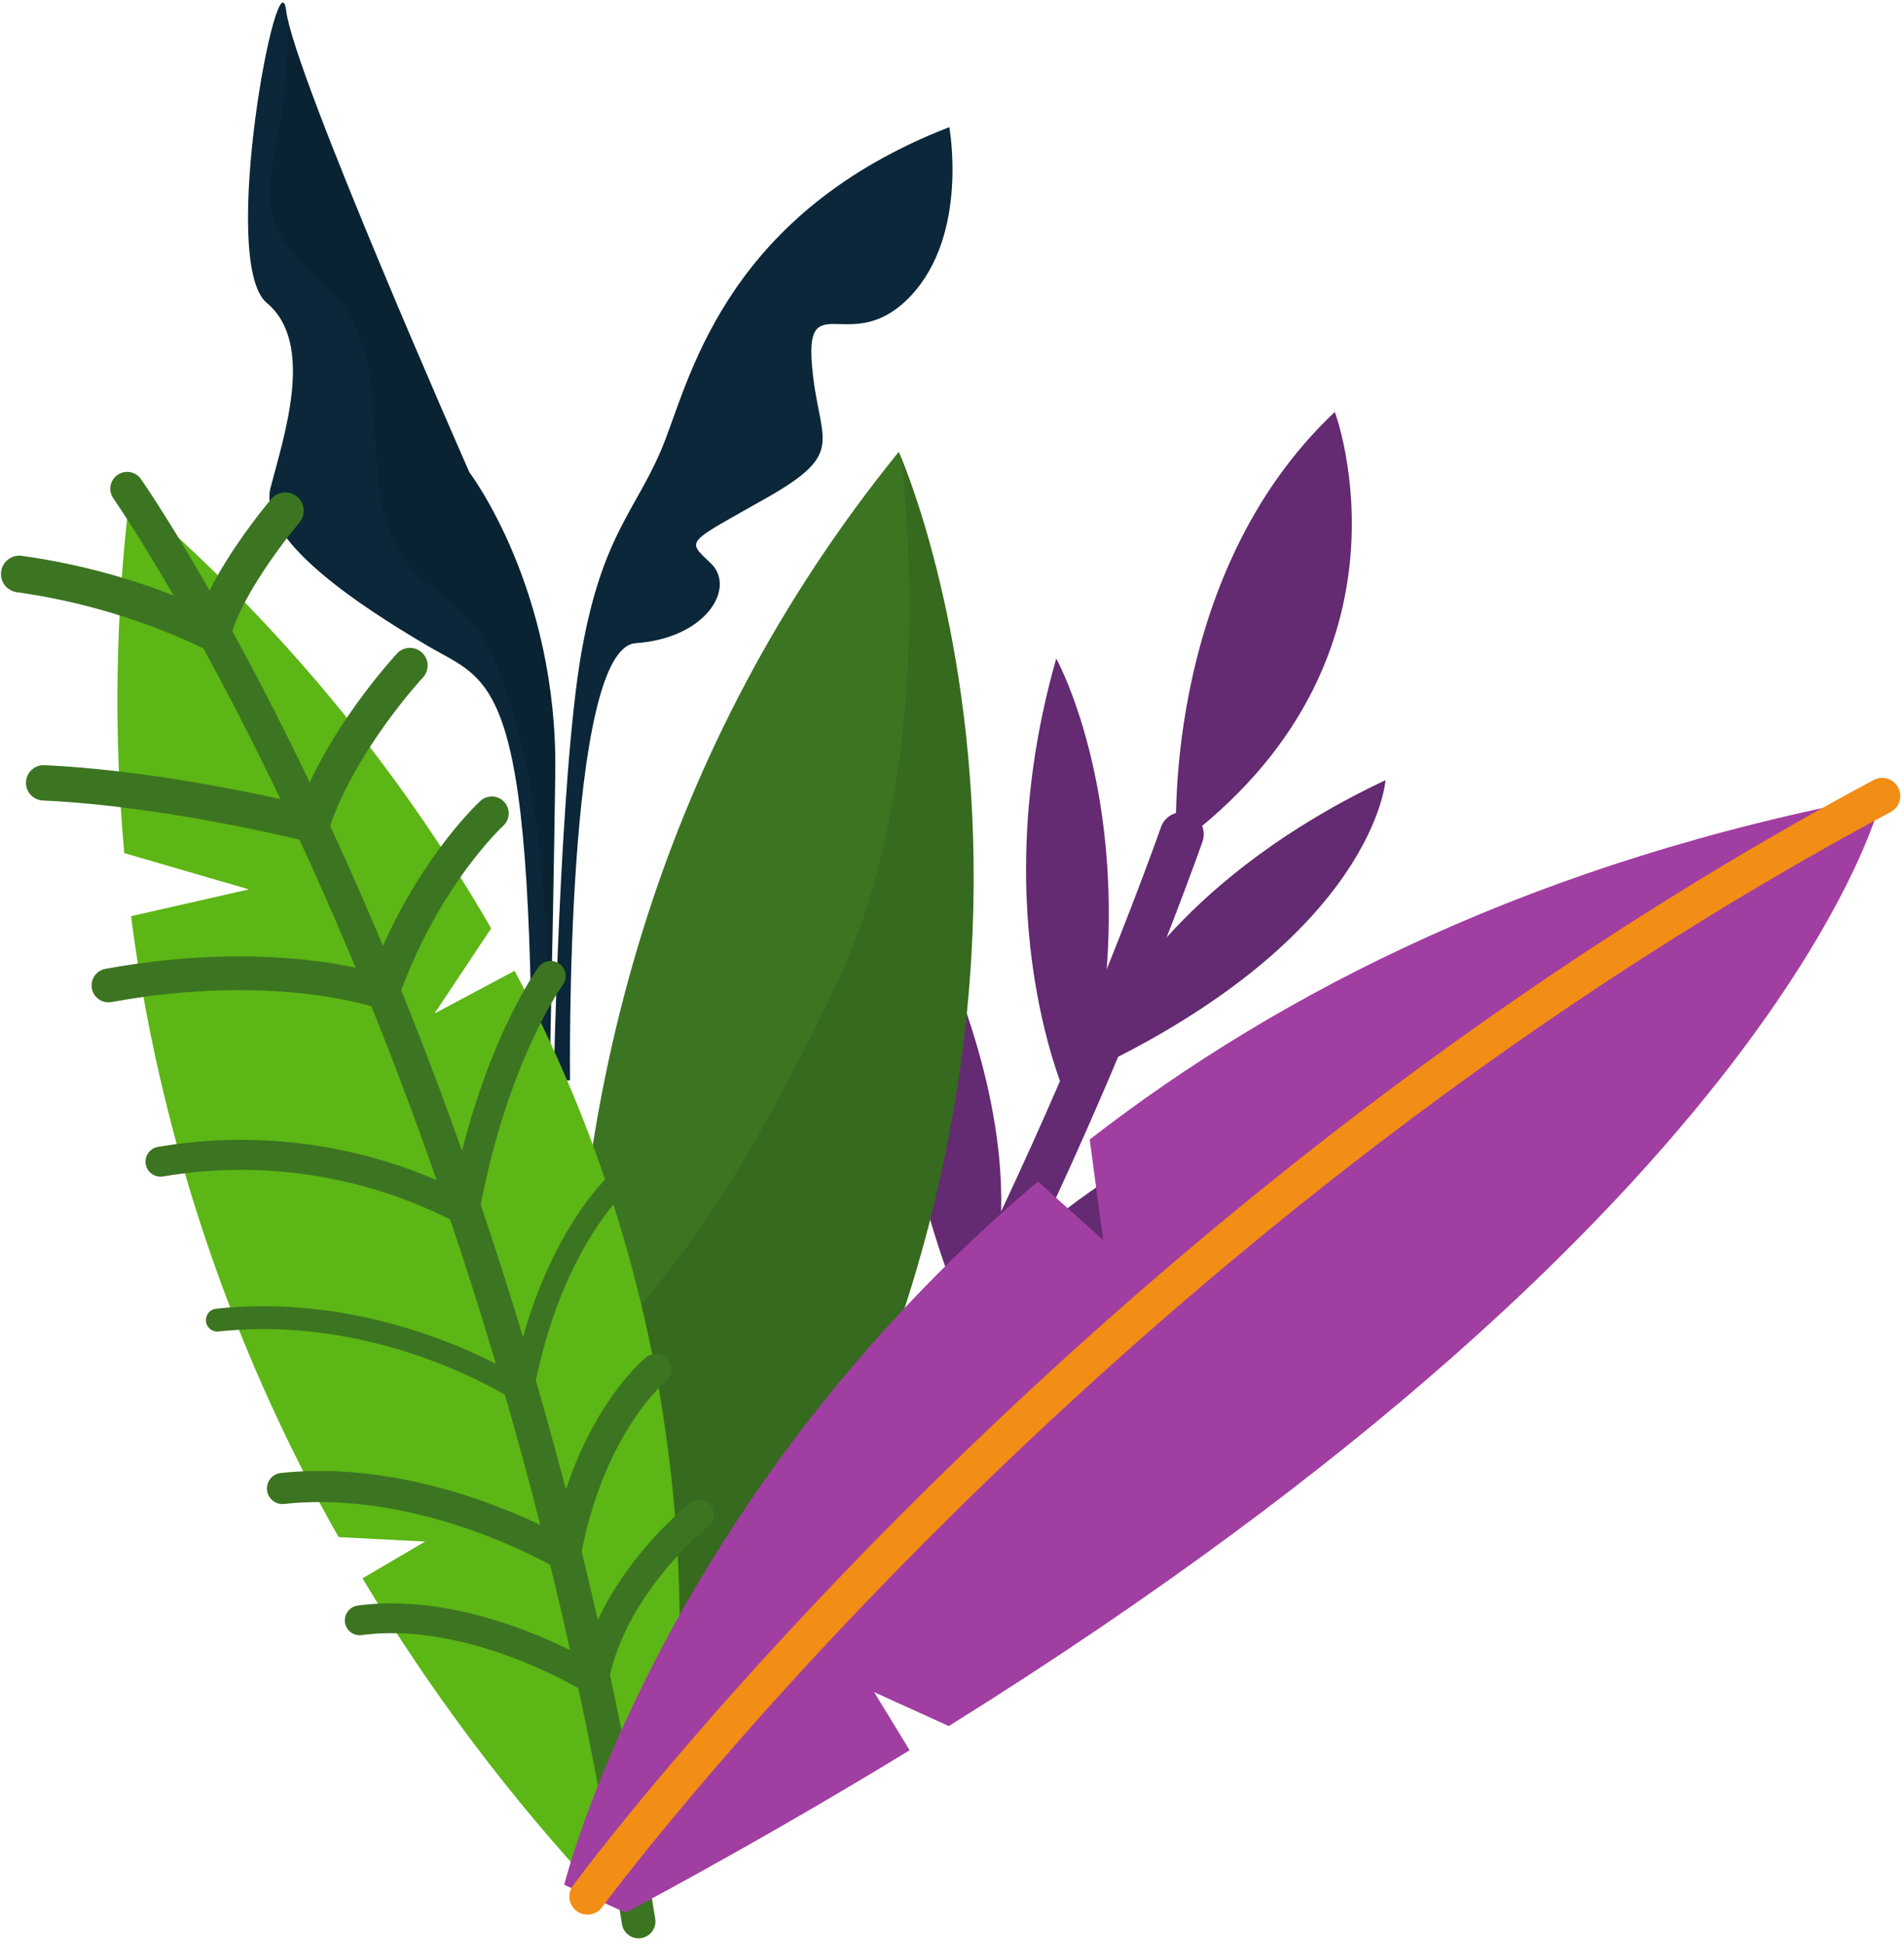 <svg width="236" height="241" viewBox="0 0 236 241" fill="none" xmlns="http://www.w3.org/2000/svg">
<path d="M145.82 104.865C145.82 104.865 143.553 71.692 165.45 51.073C165.45 51.073 177.053 81.988 145.82 104.865Z" fill="#642A72"/>
<path d="M138.632 124.301C138.632 124.301 146.677 108.518 171.732 96.722C171.732 96.722 170.451 116.046 134.832 132.869L138.632 124.301Z" fill="#642A72"/>
<path d="M122.532 158.444C122.532 158.444 139.855 138.922 172.124 130.731C172.124 130.731 171.806 147.801 120.731 163.34L122.532 158.444Z" fill="#642A72"/>
<path d="M106.632 186.727C106.632 186.727 133.42 164.045 169.49 162.746C169.489 162.746 139.68 196.315 106.632 186.727Z" fill="#642A72"/>
<path d="M130.922 81.643C130.922 81.643 141.035 99.832 136.057 129.347L132.419 136.625C132.419 136.625 121.702 113.921 130.922 81.643Z" fill="#642A72"/>
<path d="M122.369 160.273C122.369 160.273 130.56 142.356 111.393 106.436C111.393 106.436 107.114 134.55 119.797 163.706L122.369 160.273Z" fill="#642A72"/>
<path d="M108.67 185.304C108.67 185.304 116.95 165.02 96.993 124.731C96.993 124.731 90.599 153.37 107.524 187.931L108.67 185.304Z" fill="#642A72"/>
<path d="M146.479 103.429C146.479 103.429 125.185 164.451 95.945 205.087" stroke="#642A72" stroke-width="5.45" stroke-miterlimit="10" stroke-linecap="round"/>
<path d="M67.858 144.659C67.858 144.659 68.51 118.775 68.825 95.859C69.14 72.943 58.182 58.559 58.182 58.559C58.182 58.559 36.429 9.241 35.477 1.359C34.525 -6.523 27.037 32.538 33.065 37.549C39.093 42.56 35.181 54.094 33.537 60.449C31.893 66.804 44.472 75.035 52.883 79.997C61.294 84.959 66.39 83.075 65.883 144.697L67.858 144.659Z" fill="#0B2739"/>
<g style="mix-blend-mode:multiply" opacity="0.1">
<path d="M35.639 2.27C35.757 6.899 35.394 11.528 34.556 16.082C33.811 20.11 32.714 24.391 34.256 28.183C35.891 32.199 40.045 34.553 42.587 38.063C49.281 47.3 43.506 62.053 51.087 70.578C53.172 72.925 56.046 74.46 58.152 76.79C59.968 78.985 61.346 81.508 62.213 84.221C67.382 98.296 67.731 113.609 68.019 128.599C68.106 128.199 68.173 127.799 68.25 127.405C68.45 118.277 68.67 106.735 68.824 95.859C69.138 72.944 58.179 58.559 58.179 58.559C58.179 58.559 37.835 12.427 35.639 2.27Z" fill="black"/>
</g>
<path d="M68.638 133.972C68.638 133.972 69.379 96.125 72.065 80.89C74.751 65.655 79.174 63.106 82.465 54.509C85.756 45.912 90.558 26.295 117.665 15.762C117.665 15.762 120.107 29.013 112.892 36.678C105.677 44.343 99.859 35.501 100.634 45.171C101.409 54.841 105.193 55.945 95.047 61.708C84.901 67.471 85.034 66.888 88.129 69.862C91.224 72.836 87.6 79.124 78.792 79.739C69.984 80.354 70.656 133.93 70.656 133.93L68.638 133.972Z" fill="#0B2739"/>
<path d="M76.305 220.769C76.305 220.769 50.698 130.899 111.405 56.009C111.405 56.009 145.057 130.899 84.196 217.14L76.305 220.769Z" fill="#3C7521"/>
<g style="mix-blend-mode:multiply" opacity="0.1">
<path d="M111.742 56.812C115.496 93.788 107.242 114.504 103.651 122.073C97.086 135.895 89.372 149.773 81.398 159.402C79.072 162.217 76.663 165.04 75.157 168.369C72.711 173.775 72.873 179.953 73.08 185.883C73.422 195.683 74.793 207.257 83.4 211.965C84.488 212.554 85.648 212.998 86.852 213.284C140.559 133.849 115.059 64.941 111.742 56.812Z" fill="black"/>
</g>
<path d="M30.849 110.259L15.4 105.759C14.076 90.963 14.308 76.068 16.092 61.319C33.977 76.558 49.124 94.744 60.878 115.089L53.856 125.651L63.779 120.359C82.555 155.487 88.665 196.009 81.079 235.112L74.463 234.906C63.267 222.902 53.368 209.751 44.932 195.67L52.691 191.11L41.972 190.559C29.923 169.288 21.645 146.093 17.501 122C17.018 119.152 16.6 116.345 16.247 113.579L30.849 110.259Z" fill="#5CB615"/>
<path d="M15.758 60.589C15.758 60.589 61.558 125.856 79.153 238.213" stroke="#3C7521" stroke-width="4.176" stroke-miterlimit="10" stroke-linecap="round"/>
<path d="M35.37 63.324C35.37 63.324 28.063 71.897 26.37 78.412C18.803 74.769 10.716 72.323 2.398 71.162" stroke="#3C7521" stroke-width="4.555" stroke-miterlimit="10" stroke-linecap="round"/>
<path d="M50.815 82.507C50.815 82.507 42.031 91.907 38.655 102.228C38.655 102.228 21.328 97.78 5.409 97.052" stroke="#3C7521" stroke-width="4.38" stroke-miterlimit="10" stroke-linecap="round"/>
<path d="M60.961 100.834C60.961 100.834 52.548 108.522 47.421 123C47.421 123 34.449 118.341 13.444 122.169" stroke="#3C7521" stroke-width="4.186" stroke-miterlimit="10" stroke-linecap="round"/>
<path d="M68.254 120.995C68.254 120.995 61.105 130.779 57.562 149.995C46.002 143.928 32.769 141.826 19.898 144.013" stroke="#3C7521" stroke-width="3.725" stroke-miterlimit="10" stroke-linecap="round"/>
<path d="M77.335 145.913C77.335 145.913 68.241 153.313 64.7 172.536C64.7 172.536 48.011 161.385 26.94 163.658" stroke="#3C7521" stroke-width="2.836" stroke-miterlimit="10" stroke-linecap="round"/>
<path d="M81.292 169.772C81.292 169.772 73.059 176.405 70.034 192.819C70.034 192.819 53.008 182.591 35.014 184.533" stroke="#3C7521" stroke-width="3.858" stroke-miterlimit="10" stroke-linecap="round"/>
<path d="M86.645 187.794C86.645 187.794 75.779 196.381 73.589 208.269C73.589 208.269 58.789 198.969 44.589 200.879" stroke="#3C7521" stroke-width="3.692" stroke-miterlimit="10" stroke-linecap="round"/>
<path d="M135.074 141.266L136.729 153.711L128.644 146.476C81.656 186.191 69.936 233.66 69.936 233.66L77.551 237.12C90.292 230.283 101.993 223.558 112.75 216.979L108.351 209.779L117.602 213.985C222.159 148.756 233.289 98.685 233.289 98.685C190.731 106.676 158.827 122.828 135.074 141.266Z" fill="#A13EA1"/>
<path d="M72.819 235.113C72.819 235.113 133.769 152.013 233.293 98.683" stroke="#F28D15" stroke-width="4.493" stroke-miterlimit="10" stroke-linecap="round"/>
</svg>
